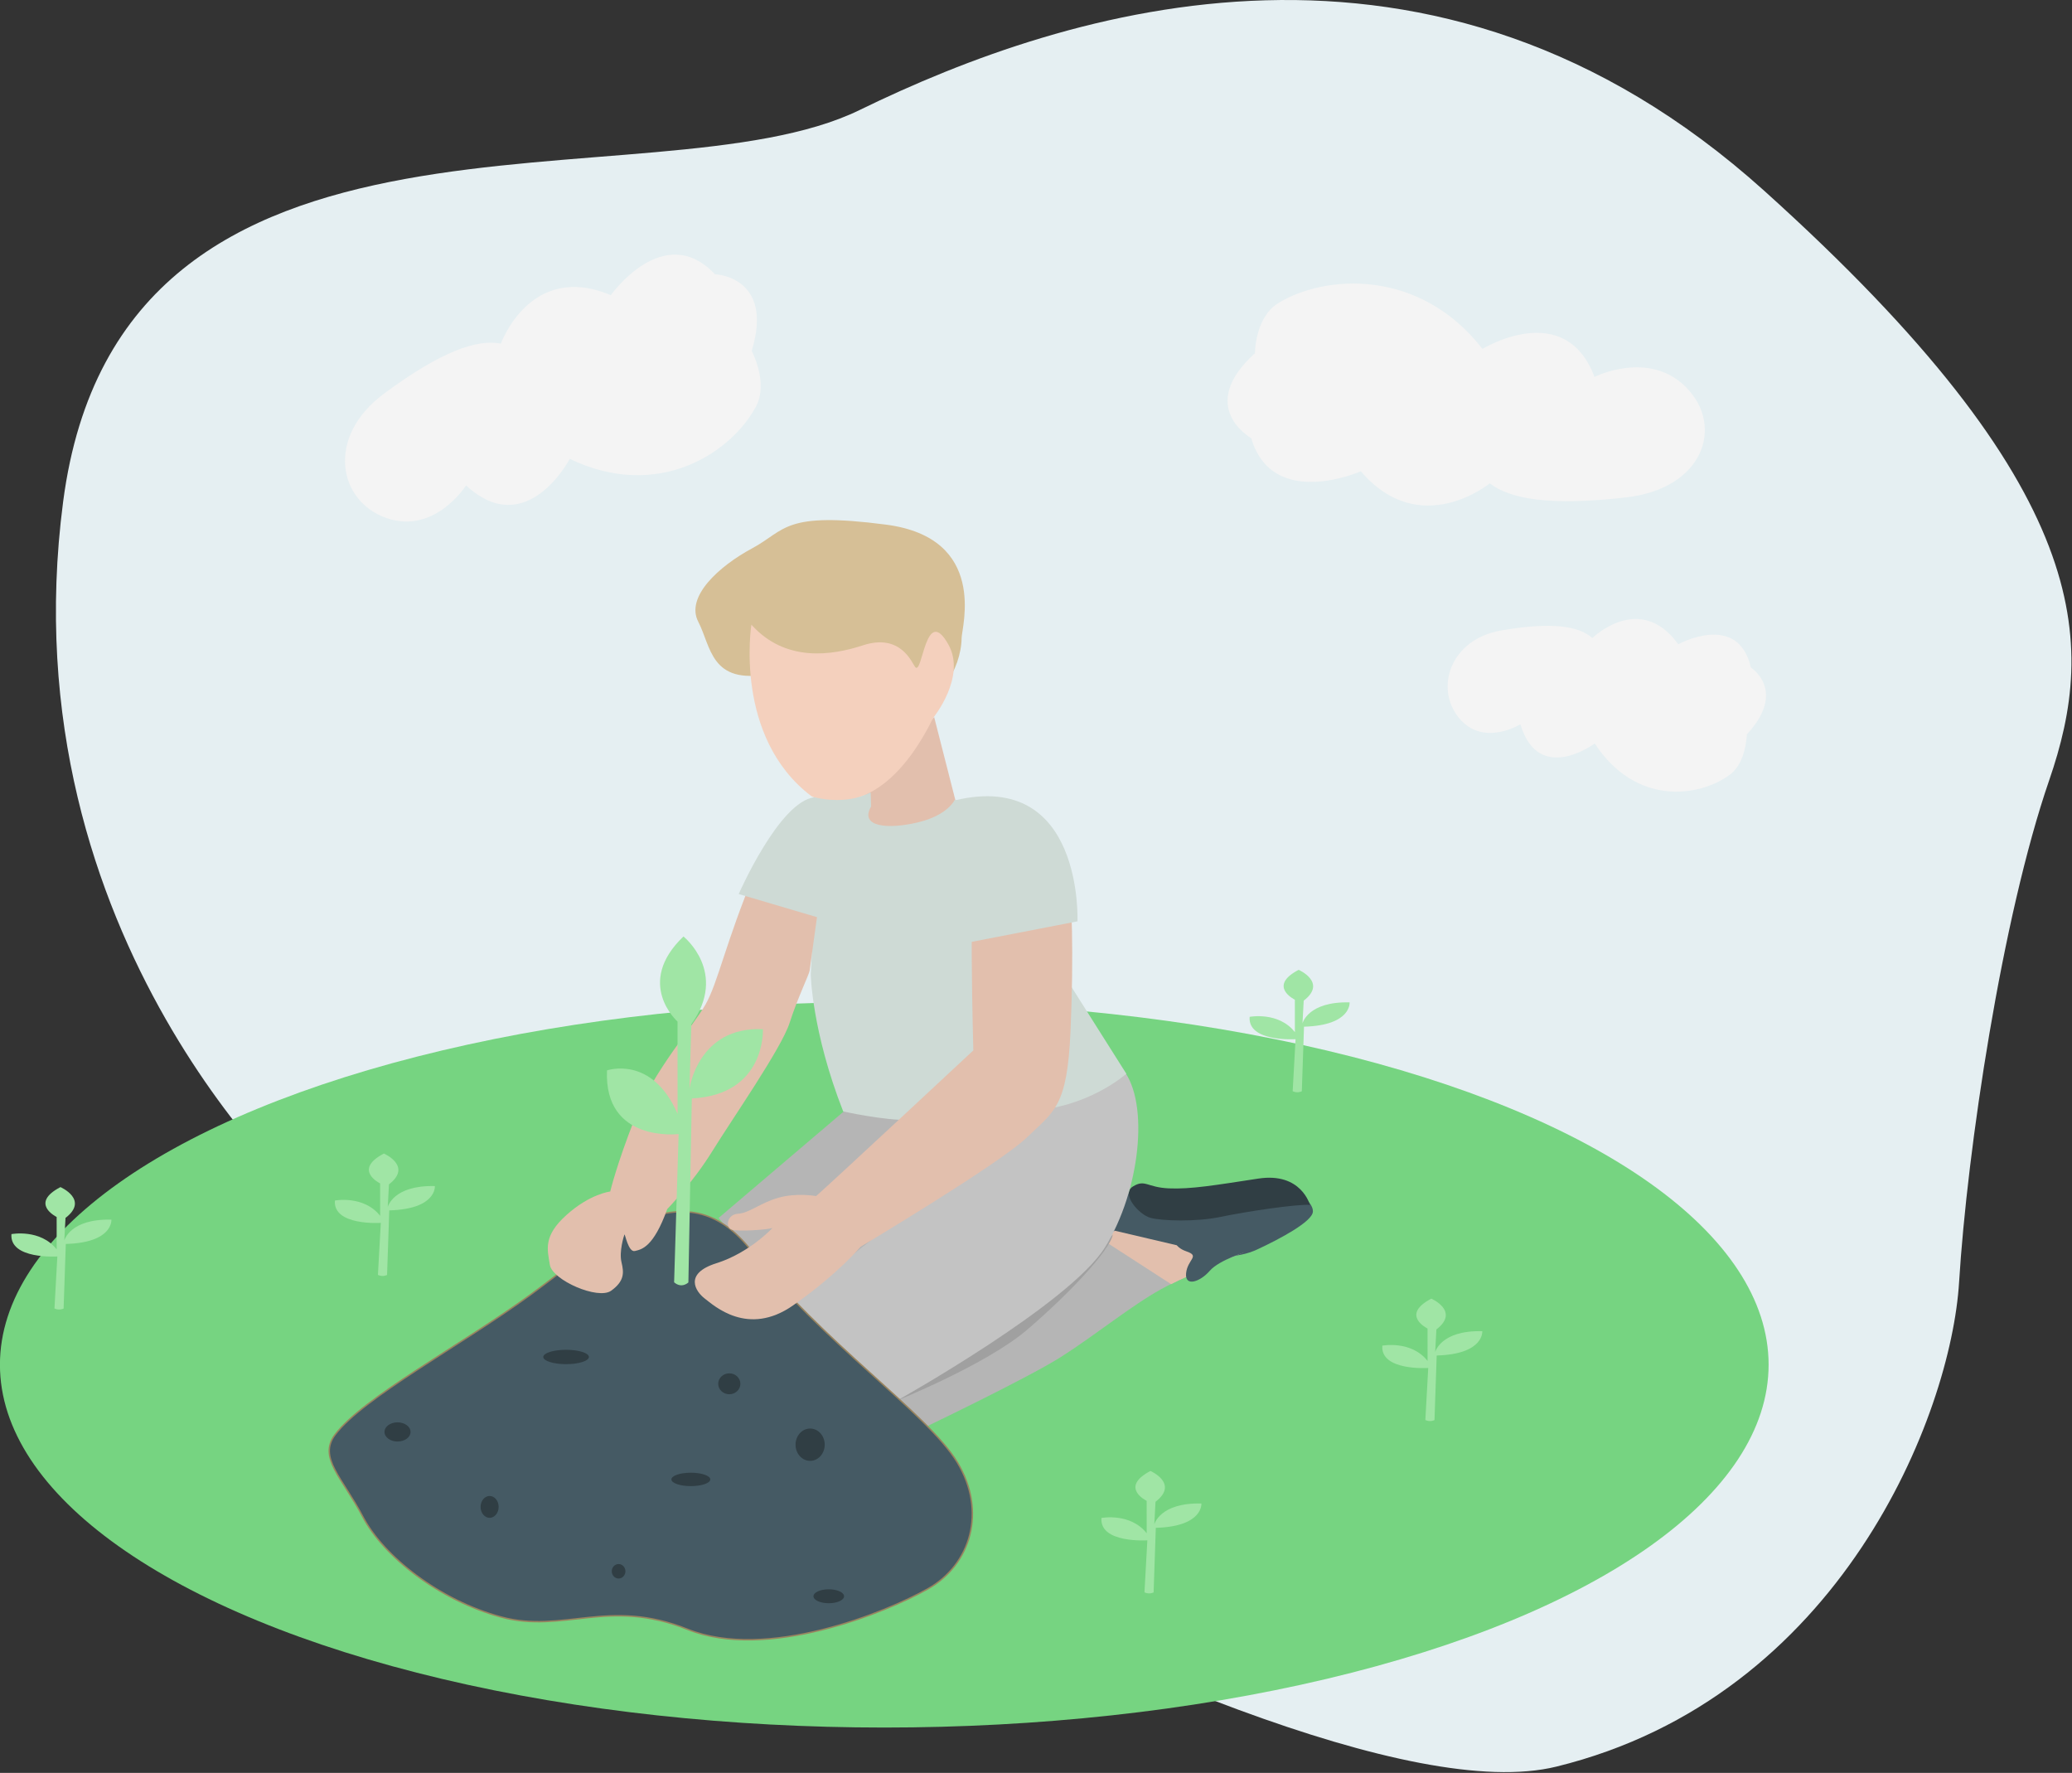<?xml version="1.0" encoding="UTF-8" standalone="no"?>
<!DOCTYPE svg PUBLIC "-//W3C//DTD SVG 1.1//EN" "http://www.w3.org/Graphics/SVG/1.1/DTD/svg11.dtd">
<svg width="100%" height="100%" viewBox="0 0 1440 1232" version="1.1" xmlns="http://www.w3.org/2000/svg" xmlns:xlink="http://www.w3.org/1999/xlink" xml:space="preserve" xmlns:serif="http://www.serif.com/" style="fill-rule:evenodd;clip-rule:evenodd;stroke-linecap:round;stroke-linejoin:round;stroke-miterlimit:1.5;">
    <rect x="0" y="0" width="1440" height="1232" fill="#333333" stroke="none"/>
    <g transform="matrix(1,0,0,1,-570.225,-637.973)">
        <rect id="Artboard1" x="0" y="0" width="4000" height="4000" style="fill:none;"/>
        <g id="Artboard11" serif:id="Artboard1">
            <path d="M786.55,1476.35C786.55,1476.35 574.077,1292.07 614.108,986.54C654.14,681.011 1023.19,784.928 1167.73,714.393C1312.26,643.859 1565.76,562.948 1796.38,770.588C2027,978.227 2027.16,1085.06 1994.35,1180.25C1961.54,1275.44 1937.35,1437.64 1931.75,1529.03C1926.15,1620.43 1849.78,1817.13 1651.79,1865.62C1453.79,1914.1 772.121,1482.65 786.55,1476.35Z" style="fill:rgb(229,239,242);"/>
            <g transform="matrix(1.042,0,0,0.721,-129.665,343.785)">
                <ellipse cx="1261.46" cy="1723.32" rx="589.822" ry="349.723" style="fill:rgb(118,212,129);"/>
            </g>
            <g transform="matrix(0.641,0,0,0.351,795.618,860.312)">
                <path d="M1049.9,1526.93L1053.03,1423.91C1053.03,1423.91 1001.09,1430.26 1003.25,1379.68C1003.25,1379.68 1034.59,1368.79 1052.31,1409.95L1052.27,1345.74C1052.27,1345.74 1022.33,1319.21 1056.39,1286.62C1056.39,1286.62 1087.68,1311.48 1061.87,1347.64L1060.56,1392.47C1060.56,1392.47 1066.4,1349.03 1111.62,1351.04C1111.62,1351.04 1113.92,1396.54 1062.2,1399.18L1059.82,1527.02C1059.82,1527.02 1055.27,1531.55 1049.9,1526.93Z" style="fill:rgb(160,229,165);"/>
            </g>
            <g transform="matrix(0.641,0,0,0.351,692.62,1208.55)">
                <path d="M1049.9,1526.93L1053.03,1423.91C1053.03,1423.91 1001.09,1430.26 1003.25,1379.68C1003.25,1379.68 1034.59,1368.79 1052.31,1409.95L1052.27,1345.74C1052.27,1345.74 1022.33,1319.21 1056.39,1286.62C1056.39,1286.62 1087.68,1311.48 1061.87,1347.64L1060.56,1392.47C1060.56,1392.47 1066.4,1349.03 1111.62,1351.04C1111.62,1351.04 1113.92,1396.54 1062.2,1399.18L1059.82,1527.02C1059.82,1527.02 1055.27,1531.55 1049.9,1526.93Z" style="fill:rgb(160,229,165);"/>
            </g>
            <g transform="matrix(0.641,0,0,0.351,887.829,1088.8)">
                <path d="M1049.9,1526.93L1053.03,1423.91C1053.03,1423.91 1001.09,1430.26 1003.25,1379.68C1003.25,1379.68 1034.59,1368.79 1052.31,1409.95L1052.27,1345.74C1052.27,1345.74 1022.33,1319.21 1056.39,1286.62C1056.39,1286.62 1087.68,1311.48 1061.87,1347.64L1060.56,1392.47C1060.56,1392.47 1066.4,1349.03 1111.62,1351.04C1111.62,1351.04 1113.92,1396.54 1062.2,1399.18L1059.82,1527.02C1059.82,1527.02 1055.27,1531.55 1049.9,1526.93Z" style="fill:rgb(160,229,165);"/>
            </g>
            <g transform="matrix(2.963,0,0,3.07,-9020.03,-4321.49)">
                <path d="M3462.22,1759.87C3462.24,1757.49 3468.51,1737.23 3444.47,1734.21C3420.44,1731.18 3421.01,1735.46 3413.14,1739.55C3405.27,1743.63 3397.42,1750.55 3400.45,1756.19C3403.49,1761.84 3403.33,1770.53 3417.1,1768C3430.87,1765.46 3448.02,1763.31 3451.14,1768.48C3456.27,1776.98 3462.17,1766.73 3462.22,1759.87Z" style="fill:rgb(214,191,150);"/>
            </g>
            <path d="M1355.87,1464.94C1355.82,1464.89 1337.3,1492.09 1340.91,1498.73C1344.52,1505.38 1353.85,1517.45 1385.05,1514.07C1416.24,1510.69 1429.45,1513 1444.14,1506.15C1459.35,1499.07 1482.34,1486.92 1482.67,1479.93C1483,1472.93 1470.31,1465.25 1469.86,1465.03C1469.42,1464.81 1355.92,1465 1355.87,1464.94Z" style="fill:rgb(69,90,100);"/>
            <path d="M1207.92,1632.25C1207.92,1632.25 1283.75,1596.06 1307.62,1580.89C1331.49,1565.72 1356.67,1545.1 1377.3,1533.76C1397.92,1522.43 1434.77,1508.2 1434.77,1508.2C1434.77,1508.2 1411.97,1510.01 1401.62,1508.92C1391.72,1507.88 1382.3,1504.13 1372.65,1501.69C1362.86,1499.22 1342.9,1494.07 1342.9,1494.07L1186.74,1606.88L1207.92,1632.25Z" style="fill:rgb(181,181,181);"/>
            <path d="M1384.13,1530.34L1335.52,1498.92L1345.01,1493.2L1404.18,1507.09L1398.47,1523.83C1398.47,1523.83 1392.12,1526.19 1384.13,1530.34Z" style="fill:rgb(226,191,173);"/>
            <path d="M1480.59,1475.28C1480.59,1475.28 1474.68,1452.4 1444.74,1456.98C1414.81,1461.55 1397.79,1464.46 1382.48,1463.77C1367.18,1463.08 1366.11,1457.24 1357.58,1462.46C1349.05,1467.69 1361.79,1482.02 1369.71,1484.23C1377.63,1486.43 1401.46,1487.18 1418.58,1483.58C1435.7,1479.98 1471.41,1474.58 1480.59,1475.28Z" style="fill:rgb(48,62,68);"/>
            <path d="M1193.39,1611.33C1193.39,1611.33 1255.67,1586.25 1283.84,1562.2C1312,1538.15 1341.34,1507.38 1343.59,1495.94L1271.38,1558.3L1193.39,1611.33Z" style="fill:rgb(160,160,160);"/>
            <path d="M1193.63,1611.24C1193.63,1611.24 1313.84,1544.01 1338.21,1504.7C1362.59,1465.39 1369.04,1404.81 1351.03,1381.66L1300.2,1400.13L1119.38,1542.97L1193.63,1611.24Z" style="fill:rgb(195,195,195);"/>
            <path d="M1161.66,1406.05L1069.64,1484.34L1118.97,1544.37L1268.4,1426.81L1161.66,1406.05Z" style="fill:rgb(181,181,181);"/>
            <path d="M803.178,1634.84C822.625,1609.09 890.703,1572.82 939.093,1537.56C987.484,1502.29 1045.18,1445.59 1092.76,1507.64C1140.33,1569.7 1214.95,1620.01 1235.55,1654.19C1256.15,1688.37 1244.73,1725.23 1215.32,1741.92C1185.9,1758.62 1103.01,1792.22 1048.1,1770.2C993.18,1748.18 961.77,1773.26 918.614,1761.67C875.459,1750.08 836.769,1719.42 822.412,1692.03C808.054,1664.63 791.055,1650.88 803.178,1634.84Z" style="fill:rgb(69,90,100);stroke:rgb(153,132,95);stroke-width:1px;"/>
            <path d="M1219.45,1136.27L1234.48,1195.13L1224.93,1234.65L1177.73,1247.16L1160.86,1208.31L1174.54,1184.58L1219.45,1136.27Z" style="fill:rgb(226,191,173);"/>
            <path d="M1092.42,1072.07C1092.42,1072.07 1079.93,1150.18 1134.1,1191.2C1134.1,1191.2 1179.93,1215.79 1218.87,1136.69C1218.87,1136.69 1241.9,1108.39 1229.4,1085.95C1213.33,1057.08 1211.44,1107.97 1206.24,1101.47C1203.99,1098.65 1196.3,1077.77 1169.92,1086.42C1148.7,1093.38 1116.24,1098.57 1092.42,1072.07Z" style="fill:rgb(244,208,189);"/>
            <path d="M1310.85,1317.43L1353.02,1384.14C1353.02,1384.14 1325.58,1408.58 1284.88,1409.66L1310.85,1317.43Z" style="fill:rgb(206,218,213);"/>
            <path d="M1133.69,1315.14C1133.69,1315.14 1134.39,1354.7 1156.23,1410.31C1156.23,1410.31 1185.41,1416.79 1202.08,1416.2C1218.76,1415.62 1259.57,1366.26 1259.57,1366.26L1268.15,1201.22C1268.15,1201.22 1251.06,1198.97 1233.71,1193.8C1233.71,1193.8 1229.12,1204.43 1208.19,1209.44C1187.27,1214.44 1167.38,1212.64 1175.61,1198.45L1175.36,1188.93C1175.36,1188.93 1148.68,1199.46 1143.64,1202.24C1138.6,1205.01 1133.81,1313.62 1133.69,1315.14Z" style="fill:rgb(206,218,213);"/>
            <path d="M1135.87,1192.69C1135.87,1192.69 1114.4,1197.16 1094.49,1245.04C1074.57,1292.91 1069.19,1320.86 1060.55,1335.99C1051.9,1351.13 1024.34,1382.31 1011.46,1415.01C998.583,1447.72 994.323,1465.97 994.323,1465.97C994.323,1465.97 980.471,1467.43 963.98,1482.21C947.489,1497 950.664,1506.27 952.367,1516.91C954.07,1527.55 985.884,1541.48 995.008,1534.87C1004.13,1528.26 1003.96,1522.53 1002.17,1515.17C1000.37,1507.81 1003.78,1496.87 1004.19,1495.88C1004.6,1494.88 1006.84,1508.43 1011.48,1507.3C1016.12,1506.16 1024.28,1504.94 1033.95,1478.17C1033.95,1478.17 1051.72,1459.9 1065.29,1437.9C1078.87,1415.91 1113.32,1366.43 1118.97,1348.82C1124.63,1331.2 1132.47,1315.36 1132.91,1312.43C1133.36,1309.5 1145.91,1213.66 1151.25,1197.62C1151.25,1197.62 1137.36,1196.72 1135.87,1192.69Z" style="fill:rgb(226,191,173);"/>
            <path d="M1140.79,1276.13L1083.62,1259.24C1083.62,1259.24 1111.89,1194.58 1136.37,1192.01C1136.37,1192.01 1157.55,1197.97 1175.19,1188.66L1163.21,1226.39L1140.79,1276.13Z" style="fill:rgb(206,218,213);"/>
            <path d="M1287.21,1204.27C1287.21,1204.27 1253.5,1190.3 1248.33,1218.16C1243.17,1246.03 1246.67,1367.89 1246.67,1367.89C1246.67,1367.89 1152.94,1455.34 1137.4,1469.14C1137.4,1469.14 1123.8,1466.61 1110.96,1470.36C1098.13,1474.11 1091.03,1480.92 1083.15,1481.41C1075.27,1481.91 1074.32,1490.93 1078.69,1492.44C1083.07,1493.96 1103.82,1492.53 1107.09,1491.29C1107.09,1491.29 1091.11,1508.56 1068.12,1515.79C1045.14,1523.03 1053.74,1535.59 1060.07,1540.38C1066.41,1545.19 1089.93,1567.13 1121.42,1545.08C1152.9,1523.03 1168.22,1504.41 1168.22,1504.41C1168.22,1504.41 1265.11,1446.59 1283.99,1428.3C1302.88,1410 1311.91,1407.4 1314.22,1354.48C1316.53,1301.55 1315.25,1258.19 1312.2,1241.43C1309.15,1224.67 1285.9,1203.71 1287.21,1204.27Z" style="fill:rgb(226,191,173);"/>
            <g transform="matrix(1,0,0,1,-11.177,2.119)">
                <path d="M1049.9,1526.93L1053.03,1423.91C1053.03,1423.91 1001.09,1430.26 1003.25,1379.68C1003.25,1379.68 1034.59,1368.79 1052.31,1409.95L1052.27,1345.74C1052.27,1345.74 1022.33,1319.21 1056.39,1286.62C1056.39,1286.62 1087.68,1311.48 1061.87,1347.64L1060.56,1392.47C1060.56,1392.47 1066.4,1349.03 1111.62,1351.04C1111.62,1351.04 1113.92,1396.54 1062.2,1399.18L1059.82,1527.02C1059.82,1527.02 1055.27,1531.55 1049.9,1526.93Z" style="fill:rgb(160,229,165);"/>
            </g>
            <g transform="matrix(1.08,0,0,1.328,-100.759,-391.472)">
                <path d="M1244.8,1268.3L1314.63,1257.3C1314.63,1257.3 1318.68,1178.11 1236.13,1193.92L1244.8,1268.3Z" style="fill:rgb(206,218,213);"/>
            </g>
            <ellipse cx="963.641" cy="1580.94" rx="15.852" ry="4.995" style="fill:rgb(48,62,68);"/>
            <ellipse cx="1133.25" cy="1641.9" rx="10.138" ry="11.234" style="fill:rgb(48,62,68);"/>
            <ellipse cx="1050.35" cy="1666.02" rx="13.515" ry="4.661" style="fill:rgb(48,62,68);"/>
            <ellipse cx="910.503" cy="1685.12" rx="6.272" ry="7.593" style="fill:rgb(48,62,68);"/>
            <ellipse cx="1077.07" cy="1599.58" rx="7.705" ry="7.267" style="fill:rgb(48,62,68);"/>
            <ellipse cx="846.493" cy="1633.03" rx="9.055" ry="6.666" style="fill:rgb(48,62,68);"/>
            <ellipse cx="1146.2" cy="1747.22" rx="10.628" ry="4.848" style="fill:rgb(48,62,68);"/>
            <ellipse cx="1000.14" cy="1729.86" rx="4.74" ry="5.036" style="fill:rgb(48,62,68);"/>
            <g transform="matrix(1.05,0.19,-0.219,1.211,128.257,-477.024)">
                <path d="M1438.79,897.668C1438.79,897.668 1434.53,877.779 1448.11,867.333C1474.59,846.963 1534.39,833.735 1584.11,872.406C1584.11,872.406 1631.13,835.92 1659.15,876.71C1659.15,876.71 1691.02,855.812 1719.51,873.508C1748.01,891.205 1741.85,927.715 1693.62,940.396C1645.4,953.077 1619.05,953.01 1604.38,946.341C1604.38,946.341 1566.43,985.174 1520.33,952.626C1520.33,952.626 1468.29,983.314 1446.25,945.251C1446.25,945.251 1406.97,933.52 1438.79,897.668Z" style="fill:rgb(244,244,244);"/>
            </g>
            <g transform="matrix(-0.698,-0.123,0.169,-0.957,2636.8,2184.35)">
                <path d="M1438.79,897.668C1438.79,897.668 1434.53,877.779 1448.11,867.333C1474.59,846.963 1534.39,833.735 1584.11,872.406C1584.11,872.406 1631.13,835.92 1659.15,876.71C1659.15,876.71 1691.02,855.812 1719.51,873.508C1748.01,891.205 1741.85,927.715 1693.62,940.396C1645.4,953.077 1619.05,953.01 1604.38,946.341C1604.38,946.341 1566.43,985.174 1520.33,952.626C1520.33,952.626 1468.29,983.314 1446.25,945.251C1446.25,945.251 1406.97,933.52 1438.79,897.668Z" style="fill:rgb(244,244,244);"/>
            </g>
            <g transform="matrix(-0.938,0.313,-0.39,-1.169,2792.32,1480.86)">
                <path d="M1438.79,897.668C1438.79,897.668 1434.53,877.779 1448.11,867.333C1474.59,846.963 1534.39,833.735 1584.11,872.406C1584.11,872.406 1631.13,835.92 1659.15,876.71C1659.15,876.71 1691.02,855.812 1719.51,873.508C1748.01,891.205 1741.85,927.715 1693.62,940.396C1645.4,953.077 1619.05,953.01 1604.38,946.341C1604.38,946.341 1566.43,985.174 1520.33,952.626C1520.33,952.626 1468.29,983.314 1446.25,945.251C1446.25,945.251 1406.97,933.52 1438.79,897.668Z" style="fill:rgb(244,244,244);"/>
            </g>
            <g transform="matrix(0.641,0,0,0.351,159.886,987.963)">
                <path d="M1049.9,1526.93L1053.03,1423.91C1053.03,1423.91 1001.09,1430.26 1003.25,1379.68C1003.25,1379.68 1034.59,1368.79 1052.31,1409.95L1052.27,1345.74C1052.27,1345.74 1022.33,1319.21 1056.39,1286.62C1056.39,1286.62 1087.68,1311.48 1061.87,1347.64L1060.56,1392.47C1060.56,1392.47 1066.4,1349.03 1111.62,1351.04C1111.62,1351.04 1113.92,1396.54 1062.2,1399.18L1059.82,1527.02C1059.82,1527.02 1055.27,1531.55 1049.9,1526.93Z" style="fill:rgb(160,229,165);"/>
            </g>
            <g transform="matrix(0.641,0,0,0.351,-64.912,1011.29)">
                <path d="M1049.9,1526.93L1053.03,1423.91C1053.03,1423.91 1001.09,1430.26 1003.25,1379.68C1003.25,1379.68 1034.59,1368.79 1052.31,1409.95L1052.27,1345.74C1052.27,1345.74 1022.33,1319.21 1056.39,1286.62C1056.39,1286.62 1087.68,1311.48 1061.87,1347.64L1060.56,1392.47C1060.56,1392.47 1066.4,1349.03 1111.62,1351.04C1111.62,1351.04 1113.92,1396.54 1062.2,1399.18L1059.82,1527.02C1059.82,1527.02 1055.27,1531.55 1049.9,1526.93Z" style="fill:rgb(160,229,165);"/>
            </g>
            <path d="M1437.52,1507.48C1437.52,1507.48 1417.55,1513.42 1410.98,1521.06C1404.4,1528.69 1393.58,1532.49 1394.53,1522.79C1395.48,1513.08 1404.5,1510.9 1394.85,1507.59C1385.19,1504.27 1386.52,1498.07 1386.52,1498.07L1437.52,1507.48Z" style="fill:rgb(69,90,100);"/>
        </g>
    </g>
</svg>
